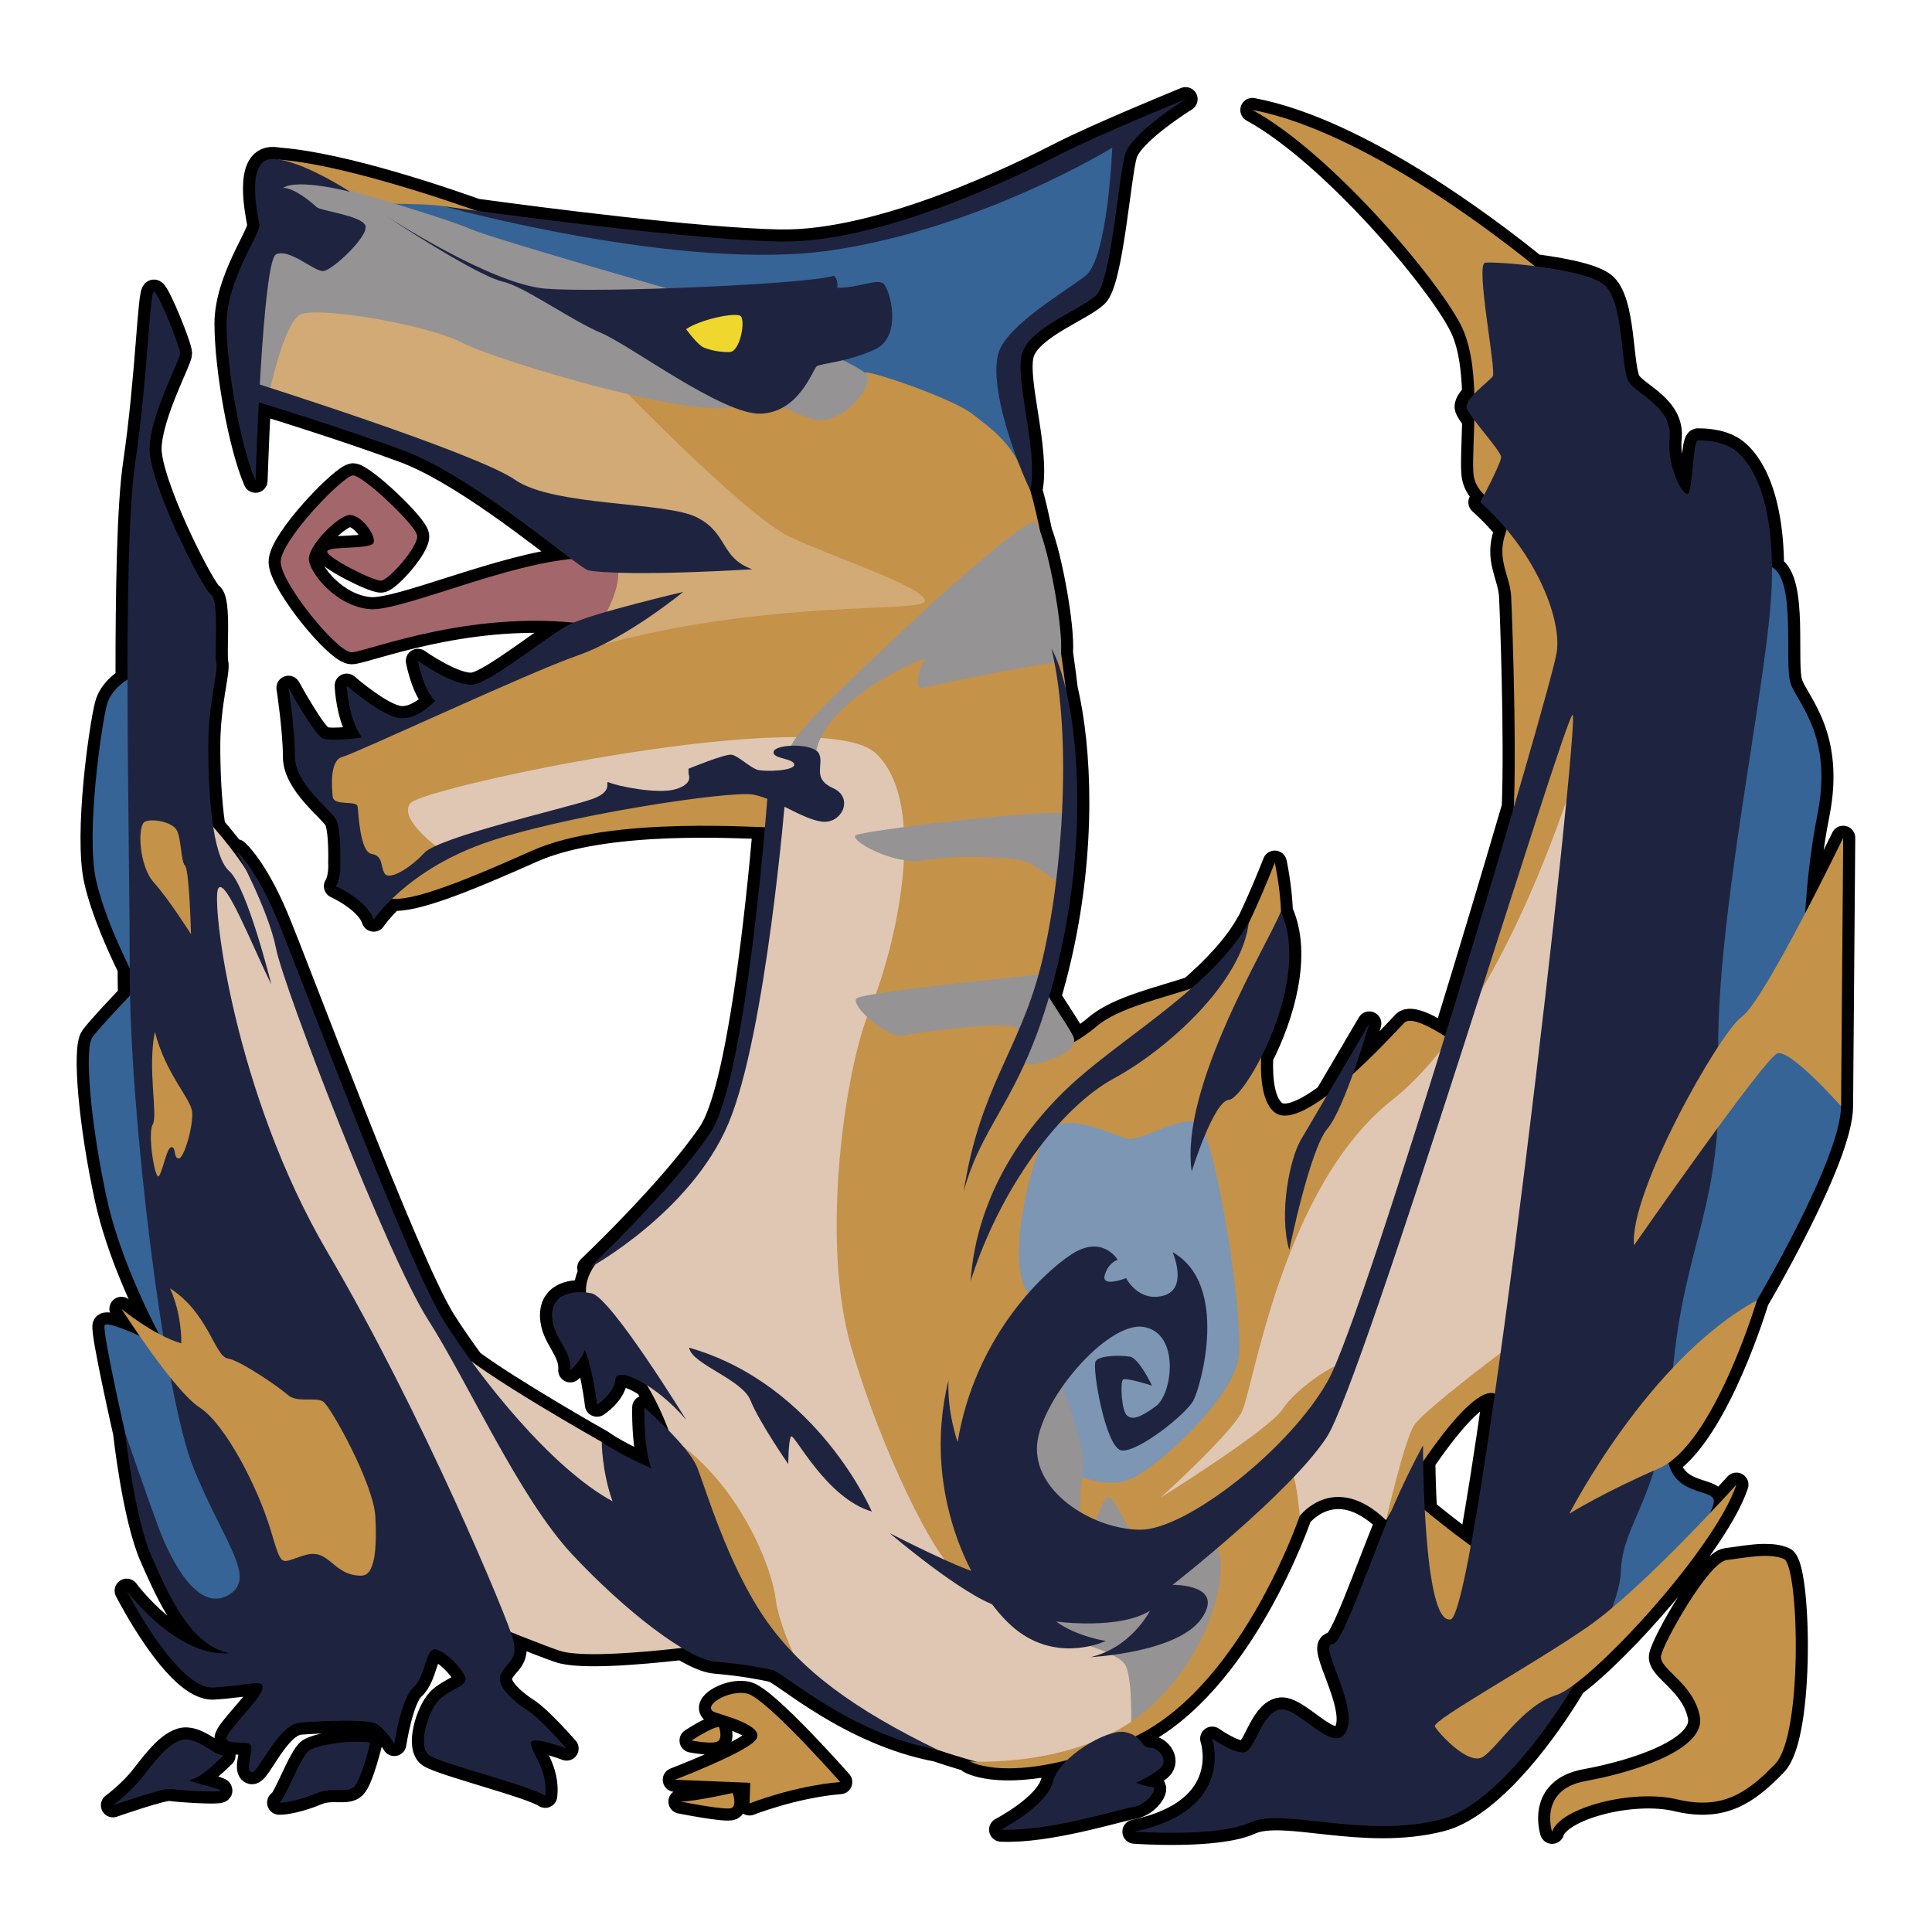 <?xml version="1.0" encoding="UTF-8" standalone="no"?>
<!-- Created with Inkscape (http://www.inkscape.org/) -->

<svg
   xmlns:dc="http://purl.org/dc/elements/1.1/"
   xmlns:cc="http://creativecommons.org/ns#"
   xmlns:rdf="http://www.w3.org/1999/02/22-rdf-syntax-ns#"
   xmlns:svg="http://www.w3.org/2000/svg"
   xmlns="http://www.w3.org/2000/svg"
   xmlns:sodipodi="http://sodipodi.sourceforge.net/DTD/sodipodi-0.dtd"
   xmlns:inkscape="http://www.inkscape.org/namespaces/inkscape"
   width="320"
   height="320"
   viewBox="0 0 84.667 84.667"
   version="1.1"
   id="svg8"
   inkscape:version="0.92.4 (5da689c313, 2019-01-14)"
   sodipodi:docname="MHRise-Tigrex Icon.svg">
  <defs
     id="defs2" />
  <sodipodi:namedview
     id="base"
     pagecolor="#ffffff"
     bordercolor="#666666"
     borderopacity="1.0"
     inkscape:pageopacity="0.0"
     inkscape:pageshadow="2"
     inkscape:zoom="1.4"
     inkscape:cx="126.10073"
     inkscape:cy="208.11722"
     inkscape:document-units="px"
     inkscape:current-layer="layer2"
     showgrid="false"
     units="px"
     inkscape:lockguides="true"
     inkscape:window-width="1304"
     inkscape:window-height="745"
     inkscape:window-x="-8"
     inkscape:window-y="-8"
     inkscape:window-maximized="1" />
  <g
     inkscape:groupmode="layer"
     id="layer2"
     inkscape:label="Layer 2">
    <path
       style="fill:none;fill-opacity:1;stroke:#000000;stroke-width:1.058;stroke-linecap:round;stroke-linejoin:round;stroke-miterlimit:4;stroke-dasharray:none;stroke-opacity:1"
       d="m 51.955,4.347 c 0,0 -3.827,1.559 -5.48,2.41 C 44.821,7.607 38.679,10.679 34.143,10.584 30.578,10.51 23.719,9.622 20.87,9.235 19.608,8.783 15.093,7.221 12.255,6.999 12.155,6.983 12.058,6.971 11.967,6.968 10.73,6.935 11.298,9.441 11.365,9.842 11.432,10.242 9.928,12.247 9.928,14.184 c 0,1.938 0.602,5.345 1.27,6.882 0,0 0.05,-1.56 0.147,-3.434 1.045,0.32 3.88,1.203 6.356,2.117 2.462,0.909 5.861,3.641 7.345,4.749 -3.101,0.295 -7.558,2.322 -8.857,2.196 -1.465,-0.142 -2.586,-1.553 -2.653,-2.154 -0.067,-0.601 1.27,-1.938 1.771,-1.971 0.501,-0.033 1.169,0.869 1.069,1.203 -0.1,0.334 -2.038,0.133 -2.038,0.4 0,0.267 2.038,1.303 2.372,1.27 0.334,-0.033 1.637,-1.503 1.57,-1.971 -0.067,-0.468 -2.372,-2.64 -2.807,-2.64 -0.434,0 -3.207,2.874 -3.174,3.809 0.033,0.935 2.473,3.942 3.107,3.942 0.591,0 4.855,-1.771 9.73,-1.298 -0.058,0.024 -0.116,0.049 -0.161,0.071 -0.945,0.472 -3.449,2.551 -4.252,2.646 -0.803,0.094 -2.41,-1.04 -2.41,-1.04 0,0 0.236,1.276 0.756,1.748 0,0 -0.756,0.851 -1.559,0.756 -0.803,-0.094 -2.315,-1.417 -2.315,-1.417 0,0 0.047,1.418 0.661,2.268 0,0 -1.323,0.189 -1.701,0.047 -0.378,-0.142 -1.512,-2.221 -1.512,-2.221 0,0 0.283,1.843 0.283,3.024 0,1.181 1.56,2.315 1.796,2.74 0.236,0.425 0.189,1.89 0.189,1.89 0,0 0.048,0.661 -0.189,1.039 0,0 1.37,0.614 1.654,1.465 0,0 0.252,-0.38 0.799,-0.91 1.007,0.062 3.031,-0.725 6.146,-2.114 3.223,-1.437 9.074,-1.053 10.2,-1.029 -0.313,3.585 -1.133,11.518 -2.405,13.408 -1.654,2.457 -5.292,5.906 -5.292,5.906 0,0 0.104,-0.059 0.26,-0.152 -0.31,0.435 -0.427,0.84 -0.405,1.234 -0.761,-0.082 -1.518,0.164 -1.488,1.038 0.033,0.969 0.868,1.47 0.801,2.372 0,0 0.501,-0.467 0.635,-0.902 0,0 0.329,0.77 0.534,2.406 0,0 0.735,-0.468 0.802,-1.103 0.038,-0.365 0.641,-0.22 1.387,0.254 0.42,0.696 0.724,1.392 0.942,1.975 -0.548,-0.558 -1.059,-1.002 -1.059,-1.002 0,0 -0.047,1.701 0.307,2.669 -0.142,-0.071 -1.488,-0.661 -2.173,-1.158 0,0 -3.904,-2.202 -5.694,-3.523 -0.462,-0.631 -0.884,-1.244 -1.227,-1.787 -1.604,-2.539 -6.414,-15.501 -7.349,-17.706 -0.935,-2.205 -1.737,-2.873 -1.737,-2.873 0,0 0.172,0.318 0.404,0.788 C 10.263,37.332 9.75,36.704 9.352,36.253 9.175,35.125 9.125,33.755 9.125,32.695 c 0,-1.89 0.449,-3.26 0.354,-3.661 C 9.385,28.633 9.622,26.317 9.244,26.058 8.866,25.798 6.488,21.1 6.554,19.597 c 0.067,-1.503 1.336,-3.809 1.336,-4.109 0,-0.301 -0.935,-2.606 -1.136,-2.706 -0.2,-0.1 -0.268,3.675 -0.836,7.55 -0.264,1.802 -0.33,5.458 -0.328,9.446 -0.305,0.189 -0.758,0.552 -0.908,1.111 -0.234,0.869 -0.935,5.679 -0.468,7.717 0.308,1.344 1.018,2.905 1.469,3.823 7.67e-5,0.067 0.001,0.154 0.001,0.22 0,0.307 0.006,0.64 0.013,0.977 -0.461,0.484 -1.364,1.438 -1.651,1.829 -0.367,0.501 -0.067,3.876 0.635,7.083 0.515,2.353 1.689,4.784 2.282,5.918 C 6.077,57.983 5.322,57.359 5.322,57.359 c 0,0 0.327,0.512 0.795,1.189 -0.713,-0.32 -1.48,-0.624 -1.534,-0.464 -0.1,0.301 0.902,4.711 0.902,4.711 0,0 0.401,3.708 1.169,5.445 0.768,1.737 1.704,3.875 3.408,4.21 -2.339,0.2 -4.51,-2.739 -4.51,-2.739 0,0 2.205,4.343 3.809,4.243 1.604,-0.1 2.239,-0.401 2.138,0.067 -0.1,0.468 -1.604,1.871 -1.57,2.171 0.033,0.301 0.969,0.067 1.069,0.301 0.1,0.234 -0.267,1.103 0.034,1.169 0.301,0.067 1.136,-2.105 2.138,-2.172 1.002,-0.067 2.94,-0.167 3.341,0.067 0.401,0.234 0.768,0.869 0.768,0.869 0,0 0.301,-2.004 0.835,-2.472 0.535,-0.468 0.535,-1.738 0.969,-1.671 0.434,0.067 1.136,0.802 1.303,1.203 0.167,0.401 -0.702,0.535 -1.169,1.036 -0.468,0.501 -0.936,2.038 -0.401,2.405 0.535,0.367 4.443,1.337 5.078,1.771 0.134,-1.136 -0.635,-1.938 -0.635,-2.305 0,-0.367 1.57,0.234 1.57,0.234 0,0 -1.136,-1.303 -1.704,-1.671 -0.568,-0.367 -1.437,-1.069 -1.169,-1.604 0.267,-0.535 0.769,-0.601 0.535,-1.503 -0.017,-0.065 -0.057,-0.182 -0.109,-0.326 0.851,0.339 1.647,0.651 2.122,0.814 0.898,0.309 3.447,0.1 5.381,-0.119 0.591,0.353 1.096,0.57 1.458,0.6 1.203,0.1 2.038,0.268 2.505,0.368 0.466,0.1 3.37,2.77 7.206,3.491 0.848,0.286 1.44,0.451 1.723,0.527 -0.166,-0.004 -0.276,-0.009 -0.276,-0.009 0,0 1.196,0.713 4.265,-0.058 -0.312,0.304 -0.548,0.63 -0.624,0.941 -0.26,1.063 -2.268,2.103 -2.268,2.103 2.055,0.094 5.103,-0.874 5.788,-0.992 0.685,-0.118 1.087,-0.874 0.851,-0.874 -0.236,0 -0.732,-0.189 -0.732,-0.189 0,0 0.756,-0.331 1.086,-0.661 0.331,-0.331 -0.071,-0.874 -0.472,-0.874 -0.291,0 -0.338,-0.283 -0.635,-0.494 4.692,-2.274 7.202,-9.664 7.202,-9.664 0,0 1.512,-1.984 3.78,0.189 0,0 0.158,-0.263 0.228,-0.382 -0.054,0.128 -0.109,0.254 -0.162,0.385 -1.001,2.468 -2.015,5.427 -2.405,5.427 -0.668,0 1.136,2.673 0.602,3.809 -0.535,1.136 -2.138,-1.136 -2.94,-0.936 -0.802,0.2 -1.069,1.804 -1.537,1.871 -0.468,0.067 -1.404,-0.602 -1.404,-0.602 0,0 1.069,3.14 -3.408,4.076 0,0 3.608,0.268 5.078,-0.4 1.47,-0.668 4.944,0.735 8.352,-0.134 1.954,-0.498 4.235,-3.237 5.84,-5.912 2.057,-1.524 6.261,-6.255 7.11,-8.76 0,0 -0.472,0.521 -1.16,1.249 0.113,-0.247 0.176,-0.439 0.171,-0.541 -0.027,-0.519 -1.641,-0.212 -1.99,-1.656 2.204,-1.53 3.877,-7.131 3.877,-7.131 0,0 3.679,-6.219 3.686,-8.505 l 0.095,-11.764 c 0,0 -0.76,1.566 -1.663,3.297 0.071,-1.182 0.219,-2.727 0.54,-4.343 0.668,-3.374 -0.835,-4.811 -1.169,-5.68 -0.324,-0.842 0.262,-4.538 -0.826,-5.131 -0.031,-3.621 -1.181,-4.847 -1.713,-5.192 -0.568,-0.367 -1.336,-0.367 -1.537,-0.367 -0.2,0 -0.233,2.004 -0.4,2.305 -0.167,0.301 -0.969,-1.069 -0.836,-2.405 0.134,-1.336 -1.37,-1.871 -1.77,-2.439 C 71,16.189 71.2,13.149 70.265,12.447 69.764,12.071 68.443,11.815 67.253,11.664 65.231,10.027 59.549,5.699 54.884,4.82 c 3.544,1.937 8.362,7.701 9.213,9.591 0.362,0.804 0.478,1.837 0.507,2.858 -0.215,0.228 -0.375,0.457 -0.32,0.624 0.035,0.106 0.162,0.292 0.323,0.506 -0.021,0.954 -0.077,1.814 -0.038,2.343 0.03,0.407 0.229,0.699 0.472,0.946 -0.049,0.094 -0.165,0.322 -0.165,0.322 0.42,0.377 0.802,0.778 1.146,1.191 -0.01,0.045 -0.019,0.09 -0.036,0.139 -0.425,1.181 0.189,1.89 0.236,2.788 0.039,0.744 0.24,6.22 0.119,9.232 -0.87,2.973 -1.92,6.484 -3.022,10.054 -0.591,-0.38 -1.491,-0.879 -1.776,-0.594 -0.199,0.199 -1.16,1.263 -2.26,2.254 0.408,-1.137 0.723,-2.221 0.723,-2.221 0,0 -1.008,1.714 -1.859,3.161 -0.944,0.7 -1.84,1.127 -2.317,0.714 -0.476,-0.412 -0.603,-1.334 -0.563,-2.402 0.91,-1.785 1.731,-4.477 0.866,-6.379 -0.046,-1.136 -0.269,-2.143 -0.269,-2.143 0,0 -0.511,1.324 -1.14,2.638 0.001,-0.011 0.003,-0.022 0.005,-0.033 -0.568,1.033 -1.482,1.996 -2.519,2.904 -1.288,0.436 -3.216,0.858 -4.163,1.673 -0.292,0.252 -0.634,0.485 -0.985,0.689 0.019,-0.094 0.008,-0.192 -0.045,-0.295 -0.243,-0.468 -0.792,-1.24 -1.047,-1.685 0.162,-0.553 0.321,-1.148 0.474,-1.816 1.081,-4.735 0.871,-9.105 0.261,-11.676 -0.054,-0.461 -0.123,-0.994 -0.211,-1.604 0.082,-1.146 -0.474,-4.161 -0.912,-5.29 -0.152,-0.735 -0.301,-1.389 -0.43,-1.812 0.378,-1.795 -0.756,-5.009 -0.331,-6.095 0.425,-1.087 2.551,-1.842 3.213,-2.457 0.661,-0.614 0.992,-5.244 1.275,-6.189 C 49.592,5.812 51.955,4.347 51.955,4.347 Z M 65.373,61.044 c 0.048,0.002 0.094,0.014 0.138,0.032 -0.375,2.626 -0.735,4.938 -1.054,6.663 -0.898,-0.639 -1.812,-1.389 -2.011,-1.554 -0.052,-0.996 -0.066,-1.639 -0.071,-2.146 1.012,-1.472 2.251,-3.02 2.998,-2.995 z m 11.933,7.142 c -0.537,0.008 -1.131,0.123 -1.633,0.182 -0.803,0.094 -2.787,3.638 -2.882,4.205 -0.094,0.567 1.418,1.181 1.701,2.646 0.283,1.465 -2.93,2.457 -5.008,2.835 -2.079,0.378 -1.465,2.221 -1.465,2.221 0.331,-1.039 3.496,-1.89 5.481,-1.417 1.984,0.472 3.071,-0.283 4.299,-1.559 1.228,-1.276 1.039,-8.694 0.378,-8.977 -0.248,-0.106 -0.549,-0.139 -0.871,-0.134 z m -44.888,6.003 c -0.792,0.022 -1.684,0.662 -1.041,0.867 0.735,0.234 2.239,0.668 1.704,1.236 -0.535,0.568 -3.508,1.704 -3.508,1.704 l 3.308,0.134 -0.034,0.902 c 0,0 1.938,-0.768 3.975,-0.935 0,0 -3.241,-3.675 -4.076,-3.875 -0.104,-0.025 -0.215,-0.035 -0.329,-0.032 z m -0.907,1.493 c -0.301,0 -1.203,0.593 -1.203,0.593 0,0 0.935,0.183 1.152,0.033 0.217,-0.15 0.05,-0.626 0.05,-0.626 z M 8.195,76.23 c -0.086,-0.005 -0.171,0.003 -0.254,0.028 -0.668,0.2 -1.27,1.086 -1.771,1.704 -0.501,0.618 -1.22,1.152 -1.22,1.152 0,0 2.188,-0.768 2.506,-0.718 0.317,0.05 2.005,0.167 2.188,0.084 0.184,-0.084 -1.687,-0.434 -1.253,-0.501 0.434,-0.067 1.404,-1.053 1.404,-1.053 -0.365,0.015 -0.999,-0.661 -1.6,-0.696 z m 7.322,0.099 c -0.777,0.014 -1.676,0.192 -1.964,0.38 -0.384,0.251 -1.086,2.239 -1.32,2.289 0.267,0.017 0.985,-0.134 1.654,-0.418 0.668,-0.284 1.32,0.033 1.637,-0.284 0.317,-0.317 0.702,-1.921 0.702,-1.921 -0.205,-0.038 -0.45,-0.051 -0.709,-0.047 z m 16.594,2.244 c 0,0 -1.653,0.378 -2.291,0.378 0,0 2.008,0.401 2.244,0.283 0.236,-0.118 0.047,-0.661 0.047,-0.661 z"
       id="path931-2"
       inkscape:connector-curvature="0" />
    <path
       style="fill:#c49249;fill-opacity:1;stroke:none;stroke-width:0.265px;stroke-linecap:butt;stroke-linejoin:miter;stroke-opacity:1"
       d="m 12.197,6.993 c 3.284,0.236 9.213,2.433 9.213,2.433 L 15.953,10.159 13,7.631 Z"
       id="path931"
       inkscape:connector-curvature="0" />
    <path
       style="fill:#366496;fill-opacity:1;stroke:none;stroke-width:0.265px;stroke-linecap:butt;stroke-linejoin:miter;stroke-opacity:1"
       d="m 49.215,5.954 -0.756,5.008 -0.402,1.217 -3.467,2.774 -0.36,1.773 0.921,4.772 L 34.426,18.663 16.449,11.505 15.622,8.93 c 0,0 2.955,-0.041 3.828,0.109 0.873,0.151 6.023,1.119 6.023,1.119 l 7.465,0.732 4.488,-0.213 5.67,-1.984 5.174,-2.398 z"
       id="path929"
       inkscape:connector-curvature="0"
       sodipodi:nodetypes="cccccccccscccccc" />
    <path
       style="fill:#dfc7b4;fill-opacity:1;stroke:none;stroke-width:0.265px;stroke-linecap:butt;stroke-linejoin:miter;stroke-opacity:1"
       d="m 17.276,37.751 -0.52,-2.977 24.001,-5.528 1.811,11.464 -1.002,19.778 12.633,5.776 -4.051,9.449 -2.563,0.921 -1.488,0.461 -3.059,0.177 c 0,0 -3.375,-0.865 -5.145,-1.984 -1.771,-1.119 -5.639,-3.378 -5.639,-3.378 0,0 -6.237,0.945 -7.749,0.425 -1.512,-0.52 -6.142,-2.457 -6.142,-2.457 L 6.787,39.168 8.677,35.53 c 0,0 2.504,2.41 3.402,5.174 0.898,2.764 4.583,12.119 4.583,12.119 0,0 2.268,5.174 3.307,6.26 1.039,1.087 6.402,4.11 6.402,4.11 l 1.654,2.15 1.536,-0.402 0.165,-0.898 c 0,0 -0.591,-2.622 -2.197,-4.488 -1.606,-1.866 -3.024,-3.142 -0.378,-5.197 2.646,-2.055 5.329,-4.761 5.797,-9.304 0.468,-4.544 1.479,-10.232 1.479,-10.232 l -1.997,-0.592 -9.187,2.339 -5.494,1.513 z"
       id="path927"
       inkscape:connector-curvature="0" />
    <path
       style="fill:#a3676b;fill-opacity:1;stroke:none;stroke-width:0.265px;stroke-linecap:butt;stroke-linejoin:miter;stroke-opacity:1"
       d="m 26.158,24.474 c -3.024,-0.236 -8.504,2.362 -9.969,2.221 -1.465,-0.142 -2.585,-1.553 -2.652,-2.154 -0.067,-0.601 1.27,-1.938 1.771,-1.971 0.501,-0.033 1.169,0.869 1.069,1.203 -0.1,0.334 -2.038,0.134 -2.038,0.401 0,0.267 2.038,1.303 2.372,1.27 0.334,-0.033 1.637,-1.503 1.57,-1.971 -0.067,-0.468 -2.372,-2.639 -2.806,-2.639 -0.434,0 -3.207,2.873 -3.174,3.809 0.033,0.935 2.472,3.942 3.107,3.942 0.635,0 5.506,-2.045 10.821,-1.156 5.315,0.889 1.54,-3.12 1.54,-3.12 z"
       id="path925"
       inkscape:connector-curvature="0" />
    <path
       style="fill:#c49249;fill-opacity:1;stroke:none;stroke-width:0.265px;stroke-linecap:butt;stroke-linejoin:miter;stroke-opacity:1"
       d="m 29.539,63.095 c 2.873,1.971 4.276,5.579 4.443,6.916 0.167,1.336 1.069,3.04 1.069,3.04 l -5.98,-4.176 z"
       id="path923"
       inkscape:connector-curvature="0" />
    <path
       style="fill:#969394;fill-opacity:1;stroke:none;stroke-width:0.265px;stroke-linecap:butt;stroke-linejoin:miter;stroke-opacity:1"
       d="m 45.6,71.58 c 1.11,0.236 3.425,0.78 3.733,1.417 0.307,0.638 0.236,2.717 0.236,2.717 0,0 3.496,-1.677 4.323,-5.315 0.827,-3.638 0.307,-4.134 0.307,-4.134 l -8.93,3.614 z"
       id="path921"
       inkscape:connector-curvature="0" />
    <path
       style="fill:#c49249;fill-opacity:1;stroke:none;stroke-width:0.265px;stroke-linecap:butt;stroke-linejoin:miter;stroke-opacity:1"
       d="m 60.743,66.619 c 0,0 3.213,-5.622 4.63,-5.575 1.417,0.047 1.181,7.701 0.378,7.465 -0.803,-0.236 -3.421,-2.419 -3.421,-2.419 l -0.643,6.152 6,0.898 1.89,-12.568 -3.591,-5.103 -5.953,4.11 -0.236,4.488 z"
       id="path911"
       inkscape:connector-curvature="0"
       sodipodi:nodetypes="ccccccccccc" />
    <path
       style="fill:#7d96b3;fill-opacity:1;stroke:none;stroke-width:0.265px;stroke-linecap:butt;stroke-linejoin:miter;stroke-opacity:1"
       d="m 49.404,47.389 4.961,1.323 2.551,12.284 -7.89,6.142 -7.058,-3.944 0.267,-10.991 4.476,-4.767 z"
       id="path903"
       inkscape:connector-curvature="0" />
    <path
       style="fill:#c49249;fill-opacity:1;stroke:none;stroke-width:0.265px;stroke-linecap:butt;stroke-linejoin:miter;stroke-opacity:1"
       d="m 45.293,62.461 c 0.425,1.984 2.882,2.835 4.11,2.41 1.228,-0.425 4.583,-3.544 4.866,-5.339 0.283,-1.795 -1.039,-9.875 -1.748,-10.3 -0.709,-0.425 -2.551,0.85 -3.166,0.661 -0.614,-0.189 -2.457,-1.087 -3.26,-0.472 -0.803,0.614 -2.268,6.426 -0.85,7.418 1.417,0.992 -2.032,12.237 -2.032,12.237 0,0 -0.562,0.216 -1.397,-0.302 C 40.982,68.256 38.679,63.737 37.308,59.059 35.938,54.382 37.025,46.87 38.112,44.271 c 1.087,-2.599 2.646,-8.977 0.283,-11.245 -2.362,-2.268 -19.844,1.465 -20.411,2.173 -0.567,0.709 1.323,2.032 1.323,2.032 0,0 11.198,-3.118 12.78,-2.953 1.583,0.165 1.725,0.39 1.795,0.496 0.071,0.106 0.165,1.417 -0.118,1.476 -0.283,0.059 -6.945,-0.532 -10.442,1.028 -3.496,1.559 -5.622,2.362 -6.473,2.055 -0.85,-0.307 -2.339,-4.89 -2.929,-5.126 -0.591,-0.236 0.189,-1.276 0.189,-1.276 0,0 4.914,-1.11 7.749,-3.095 2.835,-1.984 6.189,-3.213 6.378,-5.292 0.189,-2.079 -3.331,-2.48 -3.331,-2.48 0,0 -0.874,-1.961 -1.347,-2.079 -0.472,-0.118 -1.536,1.11 -1.536,1.11 0,0 -8.2,-3.362 -10.941,-3.905 L 10.921,13.82 c 0,0 5.599,-0.85 8.481,0.567 2.882,1.417 10.438,3.405 11.908,3.038 1.47,-0.367 4.377,0.935 4.944,0.601 0.568,-0.334 1.27,-1.704 1.704,-1.704 0.434,0 3.842,1.169 4.677,1.837 0.835,0.668 1.891,1.297 2.516,3.338 0.625,2.041 1.66,8.756 1.66,9.892 0,1.136 0.1,4.711 0.1,4.711 l -1.336,8.018 c 0,0 -0.969,1.837 -0.869,2.238 0.1,0.401 2.138,-0.334 3.341,-1.37 1.203,-1.036 4.009,-1.437 5.045,-2.038 1.036,-0.601 2.773,-5.145 2.773,-5.145 0,0 0.501,2.205 0.167,3.775 -0.334,1.57 -1.437,6.08 -0.2,7.149 1.236,1.069 5.279,-3.475 5.713,-3.909 0.434,-0.434 2.316,0.963 2.316,0.963 l -4.488,16.51 -2.506,1.771 0.902,0.334 -0.807,2.032 c 0,0 -2.668,7.857 -7.646,9.861 -4.978,2.005 -6.815,0.902 -6.815,0.902 0,0 4.51,0.301 7.484,-2.038 2.973,-2.339 4.009,-6.381 3.307,-7.383 -0.702,-1.002 -2.472,0.702 -2.472,0.702 l -5.112,-0.267 -1.27,-4.209 z"
       id="path893"
       inkscape:connector-curvature="0"
       sodipodi:nodetypes="csscccscsssscccccscccsscscccsssssssccssscsssccc" />
    <path
       style="fill:#969394;fill-opacity:1;stroke:none;stroke-width:0.265px;stroke-linecap:butt;stroke-linejoin:miter;stroke-opacity:1"
       d="m 34.615,32.884 c 0,-0.709 3.095,-3.473 4.914,-5.221 1.819,-1.748 5.268,-4.748 5.764,-4.796 0.496,-0.047 1.677,6.213 1.016,6.189 -0.661,-0.024 -5.41,0.969 -5.859,1.087 -0.449,0.118 -0.165,-0.945 0.094,-1.228 0.26,-0.283 -4.087,1.536 -4.725,3.803 -0.638,2.268 -0.402,0.307 -1.205,0.165 z"
       id="path895"
       inkscape:connector-curvature="0" />
    <path
       style="fill:#d1aa76;fill-opacity:1;stroke:none;stroke-width:0.265px;stroke-linecap:butt;stroke-linejoin:miter;stroke-opacity:1"
       d="m 26.332,16.055 c 0,0 6.251,6.529 8.283,7.474 2.032,0.945 6.095,2.268 5.906,2.835 -0.189,0.567 -9.213,-0.331 -17.812,3.118 l 3.52,-2.055 c 0,0 1.347,-1.914 0.685,-3.071 -0.661,-1.158 -4.89,-3.26 -4.89,-3.26 l -10.225,-3.872 -1.136,-0.234 1.462,-4.068 5.811,0.496 z"
       id="path909"
       inkscape:connector-curvature="0" />
    <path
       style="fill:#366496;fill-opacity:1;stroke:none;stroke-width:0.265px;stroke-linecap:butt;stroke-linejoin:miter;stroke-opacity:1"
       d="m 5.485,62.794 c 0,0 -1.002,-4.41 -0.902,-4.711 0.1,-0.301 2.74,1.036 2.74,1.036 0,0 -1.938,-3.374 -2.639,-6.582 -0.702,-3.207 -1.002,-6.582 -0.635,-7.083 0.367,-0.501 2.038,-2.238 2.038,-2.238 0,0 -1.403,-2.572 -1.871,-4.61 -0.468,-2.038 0.234,-6.849 0.468,-7.717 0.234,-0.869 1.203,-1.27 1.203,-1.27 l 3.207,15.101 3.675,18.575 -0.134,8.219 c 0,0 -4.1,-0.572 -4.832,-1.658 C 7.07,68.769 6.007,65.249 6.007,65.249 Z"
       id="path885"
       inkscape:connector-curvature="0" />
    <path
       style="fill:#1e2440;fill-opacity:1;stroke:none;stroke-width:0.265px;stroke-linecap:butt;stroke-linejoin:miter;stroke-opacity:1"
       d="m 43.734,70.399 c -1.536,-0.472 -4.748,-3.213 -4.748,-3.213 0,0 3.425,1.772 4.181,1.819 0.756,0.047 0.567,1.394 0.567,1.394 z"
       id="path865"
       inkscape:connector-curvature="0" />
    <path
       style="fill:#c49249;fill-opacity:1;stroke:none;stroke-width:0.265px;stroke-linecap:butt;stroke-linejoin:miter;stroke-opacity:1"
       d="m 71.61,30.947 -3.78,12.142 -3.969,2.693 c 0,0 2.032,-6.898 2.362,-8.93 0.331,-2.032 0.047,-9.827 0,-10.725 -0.047,-0.898 -0.661,-1.606 -0.236,-2.788 0.425,-1.181 -1.323,-1.323 -1.417,-2.599 -0.094,-1.276 0.378,-4.441 -0.472,-6.331 -0.85,-1.89 -5.67,-7.654 -9.213,-9.591 5.764,1.087 13.182,7.512 13.182,7.512 l 6.237,20.741 z"
       id="path855"
       inkscape:connector-curvature="0"
       sodipodi:nodetypes="cccssccscccc" />
    <path
       style="fill:#dfc7b4;fill-opacity:1;stroke:none;stroke-width:0.265px;stroke-linecap:butt;stroke-linejoin:miter;stroke-opacity:1"
       d="m 69.011,33.971 c 0,0 -3.118,10.394 -7.985,14.221 -4.866,3.827 -6.095,12.709 -6.615,13.702 -0.52,0.992 -3.544,3.733 -3.544,3.733 0,0 4.772,-2.977 5.339,-3.874 0.567,-0.898 2.693,-2.362 2.788,-1.89 0.094,0.472 -2.457,4.677 -2.315,4.866 0.142,0.189 0.283,1.701 0.283,1.701 0,0 1.512,-1.984 3.78,0.189 0,0 0.803,-3.496 1.228,-4.158 0.425,-0.661 4.158,-3.449 4.158,-3.449 l 5.575,-24.143 z"
       id="path853"
       inkscape:connector-curvature="0" />
    <path
       style="fill:#366496;fill-opacity:1;stroke:none;stroke-width:0.265px;stroke-linecap:butt;stroke-linejoin:miter;stroke-opacity:1"
       d="m 69.597,72.516 c 3.174,-2.305 5.546,-6.114 5.512,-6.749 -0.033,-0.635 -2.439,-0.033 -2.005,-2.907 0.434,-2.873 3.892,-5.88 3.892,-5.88 0,0 3.678,-6.218 3.685,-8.504 0.007,-2.286 -0.294,-5.46 -0.294,-5.46 l -1.336,-0.869 c 0,0 -0.067,-3.107 0.601,-6.481 0.668,-3.374 -0.835,-4.811 -1.169,-5.679 -0.334,-0.869 0.301,-4.777 -0.935,-5.178 -1.236,-0.401 -7.592,32.03 -7.592,32.03 l -2.268,16.3 z"
       id="path849"
       inkscape:connector-curvature="0" />
    <path
       style="fill:#969394;fill-opacity:1;stroke:none;stroke-width:0.265px;stroke-linecap:butt;stroke-linejoin:miter;stroke-opacity:1"
       d="m 11.799,17.224 c 0,0 0.635,-3.074 1.37,-3.441 0.735,-0.367 5.546,0.434 7.083,1.236 1.537,0.802 10.624,3.508 12.027,2.74 1.403,-0.768 2.873,0.869 3.942,0.635 1.069,-0.234 2.172,-1.637 1.704,-2.038 -0.468,-0.401 -2.105,-1.069 -2.105,-1.069 l -5.197,-2.246 c 0,0 -8.953,-2.551 -9.993,-3 C 19.591,9.592 15.882,8.481 14.866,8.221 13.85,7.962 12.197,7.773 12.197,7.773 l -0.449,0.945 0.921,1.512 -1.583,1.441 -0.003,5.52 z"
       id="path907"
       inkscape:connector-curvature="0"
       sodipodi:nodetypes="csssscc" />
    <path
       style="fill:#1e2440;fill-opacity:1;stroke:none;stroke-width:0.265px;stroke-linecap:butt;stroke-linejoin:miter;stroke-opacity:1"
       d="m 11.134,16.773 c 0,0 9.733,3.071 11.434,4.252 1.701,1.181 6.615,0.945 7.985,1.654 1.37,0.709 0.992,1.748 2.41,2.268 -4.819,0.283 -6.756,0.142 -7.182,0.047 -0.425,-0.094 -5.008,-4.11 -8.079,-5.244 -3.071,-1.134 -6.851,-2.268 -6.851,-2.268 z"
       id="path835"
       inkscape:connector-curvature="0" />
    <path
       style="fill:#1e2440;fill-opacity:1;stroke:none;stroke-width:0.265px;stroke-linecap:butt;stroke-linejoin:miter;stroke-opacity:1"
       d="m 11.198,21.066 c 0,0 0.301,-9.655 0.902,-9.922 0.601,-0.267 1.67,0.768 2.071,0.735 0.401,-0.033 2.038,-1.57 1.837,-2.005 C 15.809,9.44 14.038,9.24 13.871,9.073 13.704,8.906 12.869,8.204 12.401,8.238 c 0.635,-0.434 2.94,0.167 2.94,0.167 0,0 -2.138,-1.403 -3.374,-1.437 -1.236,-0.033 -0.668,2.472 -0.601,2.873 0.067,0.401 -1.437,2.405 -1.437,4.343 0,1.938 0.601,5.345 1.27,6.882 z"
       id="path827"
       inkscape:connector-curvature="0" />
    <path
       style="fill:#1e2440;fill-opacity:1;stroke:none;stroke-width:0.265px;stroke-linecap:butt;stroke-linejoin:miter;stroke-opacity:1"
       d="m 16.944,9.474 c 0,0 4.544,2.973 6.949,3.174 2.405,0.2 11.626,-0.2 12.662,-0.568 0,0 0.2,0.2 0.134,0.535 0.935,0 1.704,-0.401 2.005,-0.2 0.301,0.2 0.902,2.339 -0.367,2.907 -1.27,0.568 -2.372,0.601 -2.539,0.735 -0.167,0.134 -0.768,2.005 -2.439,2.071 -1.67,0.067 -5.679,-2.973 -7.016,-3.541 -1.336,-0.568 -3.374,-2.038 -4.276,-2.238 -0.902,-0.2 -3.508,-1.804 -5.112,-2.873 z"
       id="path829"
       inkscape:connector-curvature="0" />
    <path
       style="fill:#1e2440;fill-opacity:1;stroke:none;stroke-width:0.265px;stroke-linecap:butt;stroke-linejoin:miter;stroke-opacity:1"
       d="m 19.45,9.039 c 0,0 10.488,2.915 17.055,1.922 6.567,-0.992 12.237,-4.488 12.237,-4.488 0,0 -0.189,4.866 -1.181,5.622 -0.992,0.756 -3.355,2.126 -3.78,3.307 -0.425,1.181 0.378,3.969 1.37,6.095 0.378,-1.795 -0.756,-5.008 -0.331,-6.095 0.425,-1.087 2.551,-1.843 3.213,-2.457 0.661,-0.614 0.992,-5.244 1.276,-6.189 C 49.593,5.812 51.955,4.347 51.955,4.347 c 0,0 -3.827,1.559 -5.481,2.41 C 44.821,7.607 38.679,10.678 34.143,10.584 29.607,10.489 19.45,9.039 19.45,9.039 Z"
       id="path833"
       inkscape:connector-curvature="0" />
    <path
       style="fill:#1e2440;fill-opacity:1;stroke:none;stroke-width:0.265px;stroke-linecap:butt;stroke-linejoin:miter;stroke-opacity:1"
       d="m 29.938,25.939 c 0,0 -4.016,0.945 -4.961,1.417 -0.945,0.472 -3.449,2.551 -4.252,2.646 -0.803,0.094 -2.41,-1.039 -2.41,-1.039 0,0 0.236,1.276 0.756,1.748 0,0 -0.756,0.85 -1.559,0.756 -0.803,-0.094 -2.315,-1.417 -2.315,-1.417 0,0 0.047,1.417 0.661,2.268 0,0 -1.323,0.189 -1.701,0.047 -0.378,-0.142 -1.512,-2.221 -1.512,-2.221 0,0 0.283,1.843 0.283,3.024 0,1.181 1.559,2.315 1.795,2.74 0.236,0.425 0.189,1.89 0.189,1.89 0,0 0.047,0.661 -0.189,1.039 0,0 1.37,0.614 1.654,1.465 0,0 1.37,-2.079 4.725,-3.307 3.355,-1.228 10.914,-2.362 11.906,-2.173 0.992,0.189 2.079,1.039 2.977,1.181 0.898,0.142 1.465,-1.039 0.52,-1.465 -0.945,-0.425 -0.378,-1.039 -0.614,-1.512 -0.236,-0.472 -1.89,-0.425 -1.984,-0.094 -0.094,0.331 0.85,0.283 0.898,0.567 0.047,0.283 -1.276,0.331 -1.606,0.236 -0.331,-0.094 -0.85,-0.614 -1.134,-0.661 -0.283,-0.047 -1.89,0.614 -1.89,0.614 v 0.236 c 0,0 0.236,0.425 -0.567,0.661 -0.803,0.236 -2.551,-0.142 -2.882,-0.283 -0.331,-0.142 0.283,0.331 -0.756,0.709 -1.039,0.378 -6.709,1.654 -7.371,2.362 -0.661,0.709 -1.559,1.228 -1.748,0.898 -0.189,-0.331 -0.047,-0.756 -0.567,-0.85 -0.52,-0.094 -0.567,-1.795 -0.614,-2.079 -0.047,-0.283 -1.039,0 -1.087,-0.425 -0.047,-0.425 -0.142,-1.606 0.425,-1.748 0.567,-0.142 8.126,-3.685 10.3,-4.441 2.173,-0.756 4.63,-2.788 4.63,-2.788 z"
       id="path837"
       inkscape:connector-curvature="0" />
    <path
       style="fill:#1e2440;fill-opacity:1;stroke:none;stroke-width:0.265px;stroke-linecap:butt;stroke-linejoin:miter;stroke-opacity:1"
       d="m 33.67,34.444 c 0,0 -0.898,12.757 -2.551,15.214 -1.654,2.457 -5.292,5.906 -5.292,5.906 0,0 4.441,-2.41 6.095,-6.331 1.654,-3.922 2.504,-14.41 2.504,-14.41 z"
       id="path839"
       inkscape:connector-curvature="0" />
    <path
       style="fill:#969394;fill-opacity:1;stroke:none;stroke-width:0.265px;stroke-linecap:butt;stroke-linejoin:miter;stroke-opacity:1"
       d="m 46.309,59.981 c 0.52,1.512 1.252,3.685 1.181,4.252 -0.071,0.567 -0.378,2.599 0.071,2.693 0.449,0.094 0.709,-1.134 0.969,-1.323 0.26,-0.189 1.228,2.032 1.228,2.032 l -3.189,-0.354 -3.189,-2.244 1.039,-4.04 z"
       id="path905"
       inkscape:connector-curvature="0" />
    <path
       style="fill:#1e2440;fill-opacity:1;stroke:none;stroke-width:0.265px;stroke-linecap:butt;stroke-linejoin:miter;stroke-opacity:1"
       d="m 64.878,22.01 c 2.363,2.118 3.549,5.003 3.349,6.54 -0.2,1.537 -8.352,28.932 -10.023,31.939 -1.67,3.007 -6.214,6.548 -8.219,6.548 -2.005,0 -4.544,-1.537 -4.544,-3.541 0,-2.005 3.074,-5.613 4.677,-5.345 1.604,0.267 1.27,2.94 0.535,3.475 -0.735,0.535 -1.036,0.601 -1.27,0.401 -0.234,-0.2 -0.301,-1.47 -0.167,-1.57 0.134,-0.1 1.27,0.267 1.27,0.267 0,0 -0.568,-1.203 -0.969,-1.27 -0.401,-0.067 -1.336,-0.067 -1.503,0.2 -0.167,0.267 0.434,3.809 1.136,3.909 0.702,0.1 2.806,-1.57 3.14,-2.172 0.334,-0.601 1.604,-5.112 -0.902,-6.515 0,0 0.702,1.604 -0.401,1.904 -1.102,0.301 -1.637,-0.768 -1.637,-0.768 0,0 -1.102,0.434 -0.935,-0.134 0.167,-0.568 0.568,-0.668 0.568,-0.668 0,0 -0.668,-1.136 -2.038,-0.234 -1.37,0.902 -4.243,3.742 -4.978,8.219 0,0 -0.468,-1.303 -0.401,-2.706 -1.27,5.145 1.27,9.721 3.112,11.044 1.843,1.323 3.78,0.378 3.78,0.378 0,0 -1.276,-0.189 -2.173,-0.85 0,0 2.74,0.378 4.11,-0.472 0,0 -0.803,1.606 -2.599,2.032 0,0 3.827,-0.189 4.866,-1.701 1.039,-1.512 -1.276,-1.465 -1.276,-1.465 0,0 5.15,-4.016 6.756,-6.473 1.606,-2.457 10.394,-31.467 10.772,-31.656 0.378,-0.189 -4.11,39.357 -5.339,39.64 -1.228,0.283 -1.212,-7.626 -1.212,-7.626 0,0 -0.84,1.515 -1.557,3.282 -1.001,2.468 -2.015,5.426 -2.404,5.426 -0.668,0 1.136,2.673 0.601,3.809 -0.535,1.136 -2.138,-1.136 -2.94,-0.935 -0.802,0.2 -1.069,1.804 -1.537,1.871 -0.468,0.067 -1.403,-0.601 -1.403,-0.601 0,0 1.069,3.14 -3.408,4.076 0,0 3.608,0.267 5.078,-0.401 1.47,-0.668 4.944,0.735 8.352,-0.134 3.408,-0.869 7.818,-8.553 7.884,-10.824 0.067,-2.272 1.737,-3.074 2.272,-8.82 0.535,-5.746 2.205,-7.149 2.005,-13.43 -0.2,-6.281 2.205,-16.838 2.339,-21.047 0.134,-4.209 -1.136,-5.579 -1.704,-5.947 -0.568,-0.367 -1.336,-0.367 -1.537,-0.367 -0.2,0 -0.234,2.005 -0.401,2.305 -0.167,0.301 -0.969,-1.069 -0.835,-2.405 0.134,-1.336 -1.37,-1.871 -1.771,-2.439 -0.401,-0.568 -0.2,-3.608 -1.136,-4.31 -0.935,-0.702 -4.744,-1.002 -5.178,-0.935 -0.434,0.067 0.501,4.744 0.334,4.978 -0.167,0.234 -1.27,1.002 -1.136,1.403 0.134,0.401 1.503,1.871 1.503,2.138 0,0.267 -0.91,1.979 -0.91,1.979 z"
       id="path841"
       inkscape:connector-curvature="0"
       sodipodi:nodetypes="ccsssccccccccccscccsccsccccscscscsssscccsssssscscsccccssc" />
    <path
       style="fill:#c49249;fill-opacity:1;stroke:none;stroke-width:0.265px;stroke-linecap:butt;stroke-linejoin:miter;stroke-opacity:1"
       d="m 71.61,54.571 c -0.236,-2.268 3.733,-9.308 4.725,-10.016 0.992,-0.709 4.441,-7.843 4.441,-7.843 l -0.094,11.765 c 0,0 -2.221,-2.504 -2.788,-2.315 -0.567,0.189 -6.284,8.41 -6.284,8.41 z"
       id="path843"
       inkscape:connector-curvature="0" />
    <path
       style="fill:#c49249;fill-opacity:1;stroke:none;stroke-width:0.265px;stroke-linecap:butt;stroke-linejoin:miter;stroke-opacity:1"
       d="m 68.775,66.335 c 0,0 3.449,-6.756 8.221,-9.355 0,0 -1.89,6.331 -4.299,7.371 -2.41,1.039 -3.922,1.984 -3.922,1.984 z"
       id="path845"
       inkscape:connector-curvature="0" />
    <path
       style="fill:#c49249;fill-opacity:1;stroke:none;stroke-width:0.265px;stroke-linecap:butt;stroke-linejoin:miter;stroke-opacity:1"
       d="m 76.098,65.06 c 0,0 -4.096,4.55 -6.502,6.22 -2.405,1.67 -6.849,4.109 -6.715,4.377 0.134,0.267 1.47,1.737 2.105,1.336 0.635,-0.401 1.771,-2.272 3.207,-2.706 1.437,-0.434 6.923,-6.326 7.905,-9.227 z"
       id="path847"
       inkscape:connector-curvature="0" />
    <path
       style="fill:#1e2440;fill-opacity:1;stroke:none;stroke-width:0.265px;stroke-linecap:butt;stroke-linejoin:miter;stroke-opacity:1"
       d="m 56.5,54.776 c 0,0 0.902,-4.41 1.67,-5.312 0.768,-0.902 1.837,-4.61 1.837,-4.61 0,0 -2.539,4.31 -3.007,5.112 -0.468,0.802 -0.969,3.207 -0.501,4.811 z"
       id="path857"
       inkscape:connector-curvature="0" />
    <path
       style="fill:#1e2440;fill-opacity:1;stroke:none;stroke-width:0.265px;stroke-linecap:butt;stroke-linejoin:miter;stroke-opacity:1"
       d="m 52.224,51.335 c 0,0 0.969,-3.107 1.637,-3.14 0.668,-0.033 3.675,-5.178 2.272,-8.252 -0.568,1.437 -4.443,7.684 -3.909,11.392 z"
       id="path859"
       inkscape:connector-curvature="0" />
    <path
       style="fill:#1e2440;fill-opacity:1;stroke:none;stroke-width:0.265px;stroke-linecap:butt;stroke-linejoin:miter;stroke-opacity:1"
       d="m 42.535,56.146 c 1.303,-4.109 3.942,-7.617 6.281,-8.887 2.339,-1.27 5.613,-4.209 5.913,-6.849 -1.47,2.673 -5.245,4.878 -7.517,6.882 -2.272,2.005 -4.41,5.045 -4.677,8.853 z"
       id="path861"
       inkscape:connector-curvature="0" />
    <path
       style="fill:#969394;fill-opacity:1;stroke:none;stroke-width:0.265px;stroke-linecap:butt;stroke-linejoin:miter;stroke-opacity:1"
       d="m 46.923,35.625 c -1.89,-0.118 -9.001,0.78 -9.402,0.969 -0.402,0.189 1.654,1.347 2.953,1.11 1.299,-0.236 4.063,-0.189 4.583,0.094 0.52,0.283 1.606,1.063 1.606,1.063 z"
       id="path897"
       inkscape:connector-curvature="0" />
    <path
       style="fill:#969394;fill-opacity:1;stroke:none;stroke-width:0.265px;stroke-linecap:butt;stroke-linejoin:miter;stroke-opacity:1"
       d="m 45.789,42.688 c 0,0 -7.914,0.78 -8.245,1.063 -0.331,0.283 1.37,1.795 2.032,1.63 0.661,-0.165 4.701,-0.661 4.985,-0.331 0.283,0.331 -0.142,1.795 0.803,1.583 0.945,-0.213 1.961,-0.661 1.654,-1.252 -0.307,-0.591 -1.11,-1.677 -1.181,-1.961 -0.071,-0.283 -0.047,-0.732 -0.047,-0.732 z"
       id="path899"
       inkscape:connector-curvature="0"
       sodipodi:nodetypes="csscscccc" />
    <path
       style="fill:#1e2440;fill-opacity:1;stroke:none;stroke-width:0.265px;stroke-linecap:butt;stroke-linejoin:miter;stroke-opacity:1"
       d="m 42.235,52.203 c 0.702,-4.51 2.405,-6.147 3.341,-9.722 0.935,-3.575 1.47,-10.023 0.501,-14.065 1.002,1.771 1.771,7.317 0.367,13.464 -1.403,6.147 -3.307,7.016 -4.209,10.323 z"
       id="path863"
       inkscape:connector-curvature="0" />
    <path
       style="fill:#1e2440;fill-opacity:1;stroke:none;stroke-width:0.265px;stroke-linecap:butt;stroke-linejoin:miter;stroke-opacity:1"
       d="m 38.206,66.241 c 0,0 -2.386,-5.575 -8.008,-7.182 0.118,0.732 2.315,1.37 2.693,2.315 0.378,0.945 1.654,2.788 1.654,2.788 0,0 0,-0.992 0.118,-1.205 0.118,-0.213 1.512,2.693 3.544,3.284 z"
       id="path867"
       inkscape:connector-curvature="0" />
    <path
       style="fill:#1e2440;fill-opacity:1;stroke:none;stroke-width:0.265px;stroke-linecap:butt;stroke-linejoin:miter;stroke-opacity:1"
       d="m 43.876,80.179 c 0,0 2.008,-1.039 2.268,-2.102 0.26,-1.063 2.362,-2.315 3.142,-2.173 0.78,0.142 0.709,0.685 1.11,0.685 0.402,0 0.803,0.543 0.472,0.874 -0.331,0.331 -1.087,0.661 -1.087,0.661 0,0 0.496,0.189 0.732,0.189 0.236,0 -0.165,0.756 -0.85,0.874 -0.685,0.118 -3.733,1.087 -5.788,0.992 z"
       id="path869"
       inkscape:connector-curvature="0" />
    <path
       style="fill:#1e2440;fill-opacity:1;stroke:none;stroke-width:0.265px;stroke-linecap:butt;stroke-linejoin:miter;stroke-opacity:1"
       d="m 41.088,76.682 c -3.591,-1.748 -6,-3.449 -7.607,-5.811 -1.606,-2.362 -2.551,-5.622 -2.929,-6.567 -0.378,-0.945 -2.315,-2.622 -2.315,-2.622 0,0 -0.047,1.701 0.307,2.669 -0.142,-0.071 -1.488,-0.661 -2.173,-1.158 0,0 0,1.276 0.472,2.599 -2.693,-1.465 -5.79,-5.37 -7.393,-7.909 -1.604,-2.539 -6.414,-15.502 -7.35,-17.707 -0.935,-2.205 -1.737,-2.873 -1.737,-2.873 0,0 1.403,2.572 1.737,4.276 0.334,1.704 4.878,13.464 6.648,16.237 1.771,2.773 4.009,7.818 6.314,10.29 2.305,2.472 5.078,4.61 6.281,4.711 1.203,0.1 2.038,0.267 2.506,0.367 0.468,0.1 3.386,2.787 7.239,3.498 z"
       id="path871"
       inkscape:connector-curvature="0"
       sodipodi:nodetypes="csccc" />
    <path
       style="fill:#1e2440;fill-opacity:1;stroke:none;stroke-width:0.265px;stroke-linecap:butt;stroke-linejoin:miter;stroke-opacity:1"
       d="m 30.074,62.226 c 0,0 -3.307,-5.379 -4.143,-5.546 -0.835,-0.167 -1.771,0.033 -1.737,1.002 0.033,0.969 0.869,1.47 0.802,2.372 0,0 0.501,-0.468 0.635,-0.902 0,0 0.329,0.77 0.535,2.405 0,0 0.735,-0.468 0.802,-1.102 0.067,-0.635 1.837,0.267 3.107,1.771 z"
       id="path873"
       inkscape:connector-curvature="0" />
    <path
       style="fill:#1e2440;fill-opacity:1;stroke:none;stroke-width:0.265px;stroke-linecap:butt;stroke-linejoin:miter;stroke-opacity:1"
       d="m 11.89,43.137 c 0,0 -1.063,-4.276 -1.843,-4.961 -0.78,-0.685 -0.921,-3.591 -0.921,-5.481 0,-1.89 0.449,-3.26 0.354,-3.662 -0.094,-0.402 0.142,-2.717 -0.236,-2.977 -0.378,-0.26 -2.756,-4.957 -2.689,-6.461 0.067,-1.503 1.336,-3.809 1.336,-4.109 0,-0.301 -0.935,-2.606 -1.136,-2.706 C 6.554,12.681 6.487,16.456 5.92,20.331 5.352,24.207 5.686,36.568 5.686,42.648 c 0,6.08 1.47,18.442 2.806,21.716 1.336,3.274 2.806,4.811 1.503,5.546 C 8.692,70.645 7.523,68.507 6.922,66.87 6.32,65.233 5.485,62.794 5.485,62.794 c 0,0 0.401,3.708 1.169,5.446 0.768,1.737 1.704,3.875 3.408,4.209 -2.339,0.2 -4.51,-2.74 -4.51,-2.74 0,0 2.205,4.343 3.809,4.243 1.604,-0.1 2.238,-0.401 2.138,0.067 -0.1,0.468 -1.604,1.871 -1.57,2.172 0.033,0.301 0.969,0.067 1.069,0.301 0.1,0.234 -0.267,1.102 0.033,1.169 0.301,0.067 1.136,-2.105 2.138,-2.172 1.002,-0.067 2.94,-0.167 3.341,0.067 0.401,0.234 0.768,0.869 0.768,0.869 0,0 0.301,-2.005 0.835,-2.472 0.535,-0.468 0.535,-1.737 0.969,-1.67 0.434,0.067 1.136,0.802 1.303,1.203 0.167,0.401 -0.702,0.535 -1.169,1.036 -0.468,0.501 -0.935,2.038 -0.401,2.405 0.535,0.367 4.443,1.336 5.078,1.771 0.134,-1.136 -0.635,-1.938 -0.635,-2.305 0,-0.367 1.57,0.234 1.57,0.234 0,0 -1.136,-1.303 -1.704,-1.67 -0.568,-0.367 -1.437,-1.069 -1.169,-1.604 0.267,-0.535 0.768,-0.601 0.535,-1.503 C 22.256,70.946 18.515,61.959 14.372,54.909 10.229,47.86 9.26,39.508 9.561,38.94 c 0.301,-0.568 1.55,2.647 2.328,4.197 z"
       id="path875"
       inkscape:connector-curvature="0" />
    <path
       style="fill:#c49249;fill-opacity:1;stroke:none;stroke-width:0.265px;stroke-linecap:butt;stroke-linejoin:miter;stroke-opacity:1"
       d="m 15.835,69.052 c -1.276,0 -1.37,-1.228 -2.48,-0.898 -1.11,0.331 -0.969,0.638 -1.512,-1.158 -0.543,-1.795 -1.961,-4.583 -3.095,-5.315 -1.134,-0.732 -3.425,-4.323 -3.425,-4.323 0,0 1.394,1.158 2.622,1.512 0,0 0.047,-1.228 -0.496,-2.41 1.677,1.063 1.961,2.977 2.528,3.071 0.567,0.094 2.244,1.252 2.646,1.606 0.402,0.354 1.205,0.071 1.536,0.283 0.331,0.213 2.221,3.614 2.291,5.055 0.071,1.441 -0.024,2.575 -0.614,2.575 z"
       id="path879"
       inkscape:connector-curvature="0" />
    <path
       style="fill:#c49249;fill-opacity:1;stroke:none;stroke-width:0.265px;stroke-linecap:butt;stroke-linejoin:miter;stroke-opacity:1"
       d="m 6.787,45.216 c -0.331,1.654 0.142,3.662 -0.094,4.063 -0.236,0.402 0.094,2.41 0.26,2.268 0.165,-0.142 0.354,-1.299 0.567,-1.276 0.213,0.024 0.071,0.472 0.307,0.496 0.236,0.024 0.661,-1.465 0.591,-2.055 C 8.346,48.122 7.259,47.059 6.787,45.216 Z"
       id="path881"
       inkscape:connector-curvature="0" />
    <path
       style="fill:#c49249;fill-opacity:1;stroke:none;stroke-width:0.265px;stroke-linecap:butt;stroke-linejoin:miter;stroke-opacity:1"
       d="m 8.37,40.94 c 0,0 -0.969,-1.536 -1.63,-2.268 -0.661,-0.732 -0.732,-2.528 -0.378,-2.669 0.354,-0.142 1.158,0.024 1.37,0.354 0.213,0.331 0.189,1.394 0.378,1.583 0.189,0.189 0.26,3 0.26,3 z"
       id="path883"
       inkscape:connector-curvature="0" />
    <path
       style="fill:#1e2440;fill-opacity:1;stroke:none;stroke-width:0.265px;stroke-linecap:butt;stroke-linejoin:miter;stroke-opacity:1"
       d="m 16.226,76.375 c -0.819,-0.15 -2.288,0.084 -2.673,0.334 -0.384,0.251 -1.086,2.238 -1.32,2.288 0.267,0.017 0.986,-0.134 1.654,-0.418 0.668,-0.284 1.32,0.033 1.637,-0.284 0.317,-0.317 0.702,-1.921 0.702,-1.921 z"
       id="path887"
       inkscape:connector-curvature="0" />
    <path
       style="fill:#1e2440;fill-opacity:1;stroke:none;stroke-width:0.265px;stroke-linecap:butt;stroke-linejoin:miter;stroke-opacity:1"
       d="m 9.795,76.926 c -0.418,0.017 -1.186,-0.869 -1.854,-0.668 -0.668,0.2 -1.27,1.086 -1.771,1.704 -0.501,0.618 -1.219,1.153 -1.219,1.153 0,0 2.188,-0.768 2.506,-0.718 0.317,0.05 2.005,0.167 2.188,0.084 0.184,-0.084 -1.687,-0.434 -1.253,-0.501 0.434,-0.067 1.403,-1.052 1.403,-1.052 z"
       id="path889"
       inkscape:connector-curvature="0" />
    <path
       style="fill:#f0d72d;fill-opacity:1;stroke:none;stroke-width:0.265px;stroke-linecap:butt;stroke-linejoin:miter;stroke-opacity:1"
       d="m 30.068,14.423 c 0.661,-0.437 2.091,-0.721 2.362,-0.591 0.272,0.13 0.012,1.583 -0.449,1.595 -0.461,0.012 -0.839,-0.083 -1.122,-0.189 -0.283,-0.106 -0.791,-0.815 -0.791,-0.815 z"
       id="path891"
       inkscape:connector-curvature="0"
       sodipodi:nodetypes="cccsc" />
    <path
       style="fill:#c49249;fill-opacity:1;stroke:none;stroke-width:0.265px;stroke-linecap:butt;stroke-linejoin:miter;stroke-opacity:1"
       d="m 68.019,80.273 c 0,0 -0.614,-1.843 1.465,-2.221 2.079,-0.378 5.292,-1.37 5.008,-2.835 -0.283,-1.465 -1.795,-2.079 -1.701,-2.646 0.095,-0.567 2.079,-4.11 2.882,-4.205 0.803,-0.094 1.843,-0.331 2.504,-0.047 0.661,0.283 0.85,7.701 -0.378,8.977 -1.228,1.276 -2.315,2.032 -4.299,1.559 -1.984,-0.472 -5.15,0.378 -5.481,1.417 z"
       id="path913"
       inkscape:connector-curvature="0" />
    <path
       style="fill:#c49249;fill-opacity:1;stroke:none;stroke-width:0.265px;stroke-linecap:butt;stroke-linejoin:miter;stroke-opacity:1"
       d="m 36.823,78.095 c 0,0 -3.241,-3.675 -4.076,-3.875 -0.835,-0.2 -2.105,0.601 -1.37,0.835 0.735,0.234 2.238,0.668 1.704,1.236 -0.535,0.568 -3.508,1.704 -3.508,1.704 l 3.307,0.134 -0.033,0.902 c 0,0 1.938,-0.768 3.976,-0.935 z"
       id="path915"
       inkscape:connector-curvature="0" />
    <path
       style="fill:#c49249;fill-opacity:1;stroke:none;stroke-width:0.265px;stroke-linecap:butt;stroke-linejoin:miter;stroke-opacity:1"
       d="m 32.111,78.572 c 0,0 -1.654,0.378 -2.291,0.378 0,0 2.008,0.402 2.244,0.283 0.236,-0.118 0.047,-0.661 0.047,-0.661 z"
       id="path917"
       inkscape:connector-curvature="0" />
    <path
       style="fill:#c49249;fill-opacity:1;stroke:none;stroke-width:0.265px;stroke-linecap:butt;stroke-linejoin:miter;stroke-opacity:1"
       d="m 31.511,75.681 c -0.301,0 -1.203,0.593 -1.203,0.593 0,0 0.935,0.184 1.153,0.033 0.217,-0.15 0.05,-0.626 0.05,-0.626 z"
       id="path919"
       inkscape:connector-curvature="0" />
  </g>
</svg>
